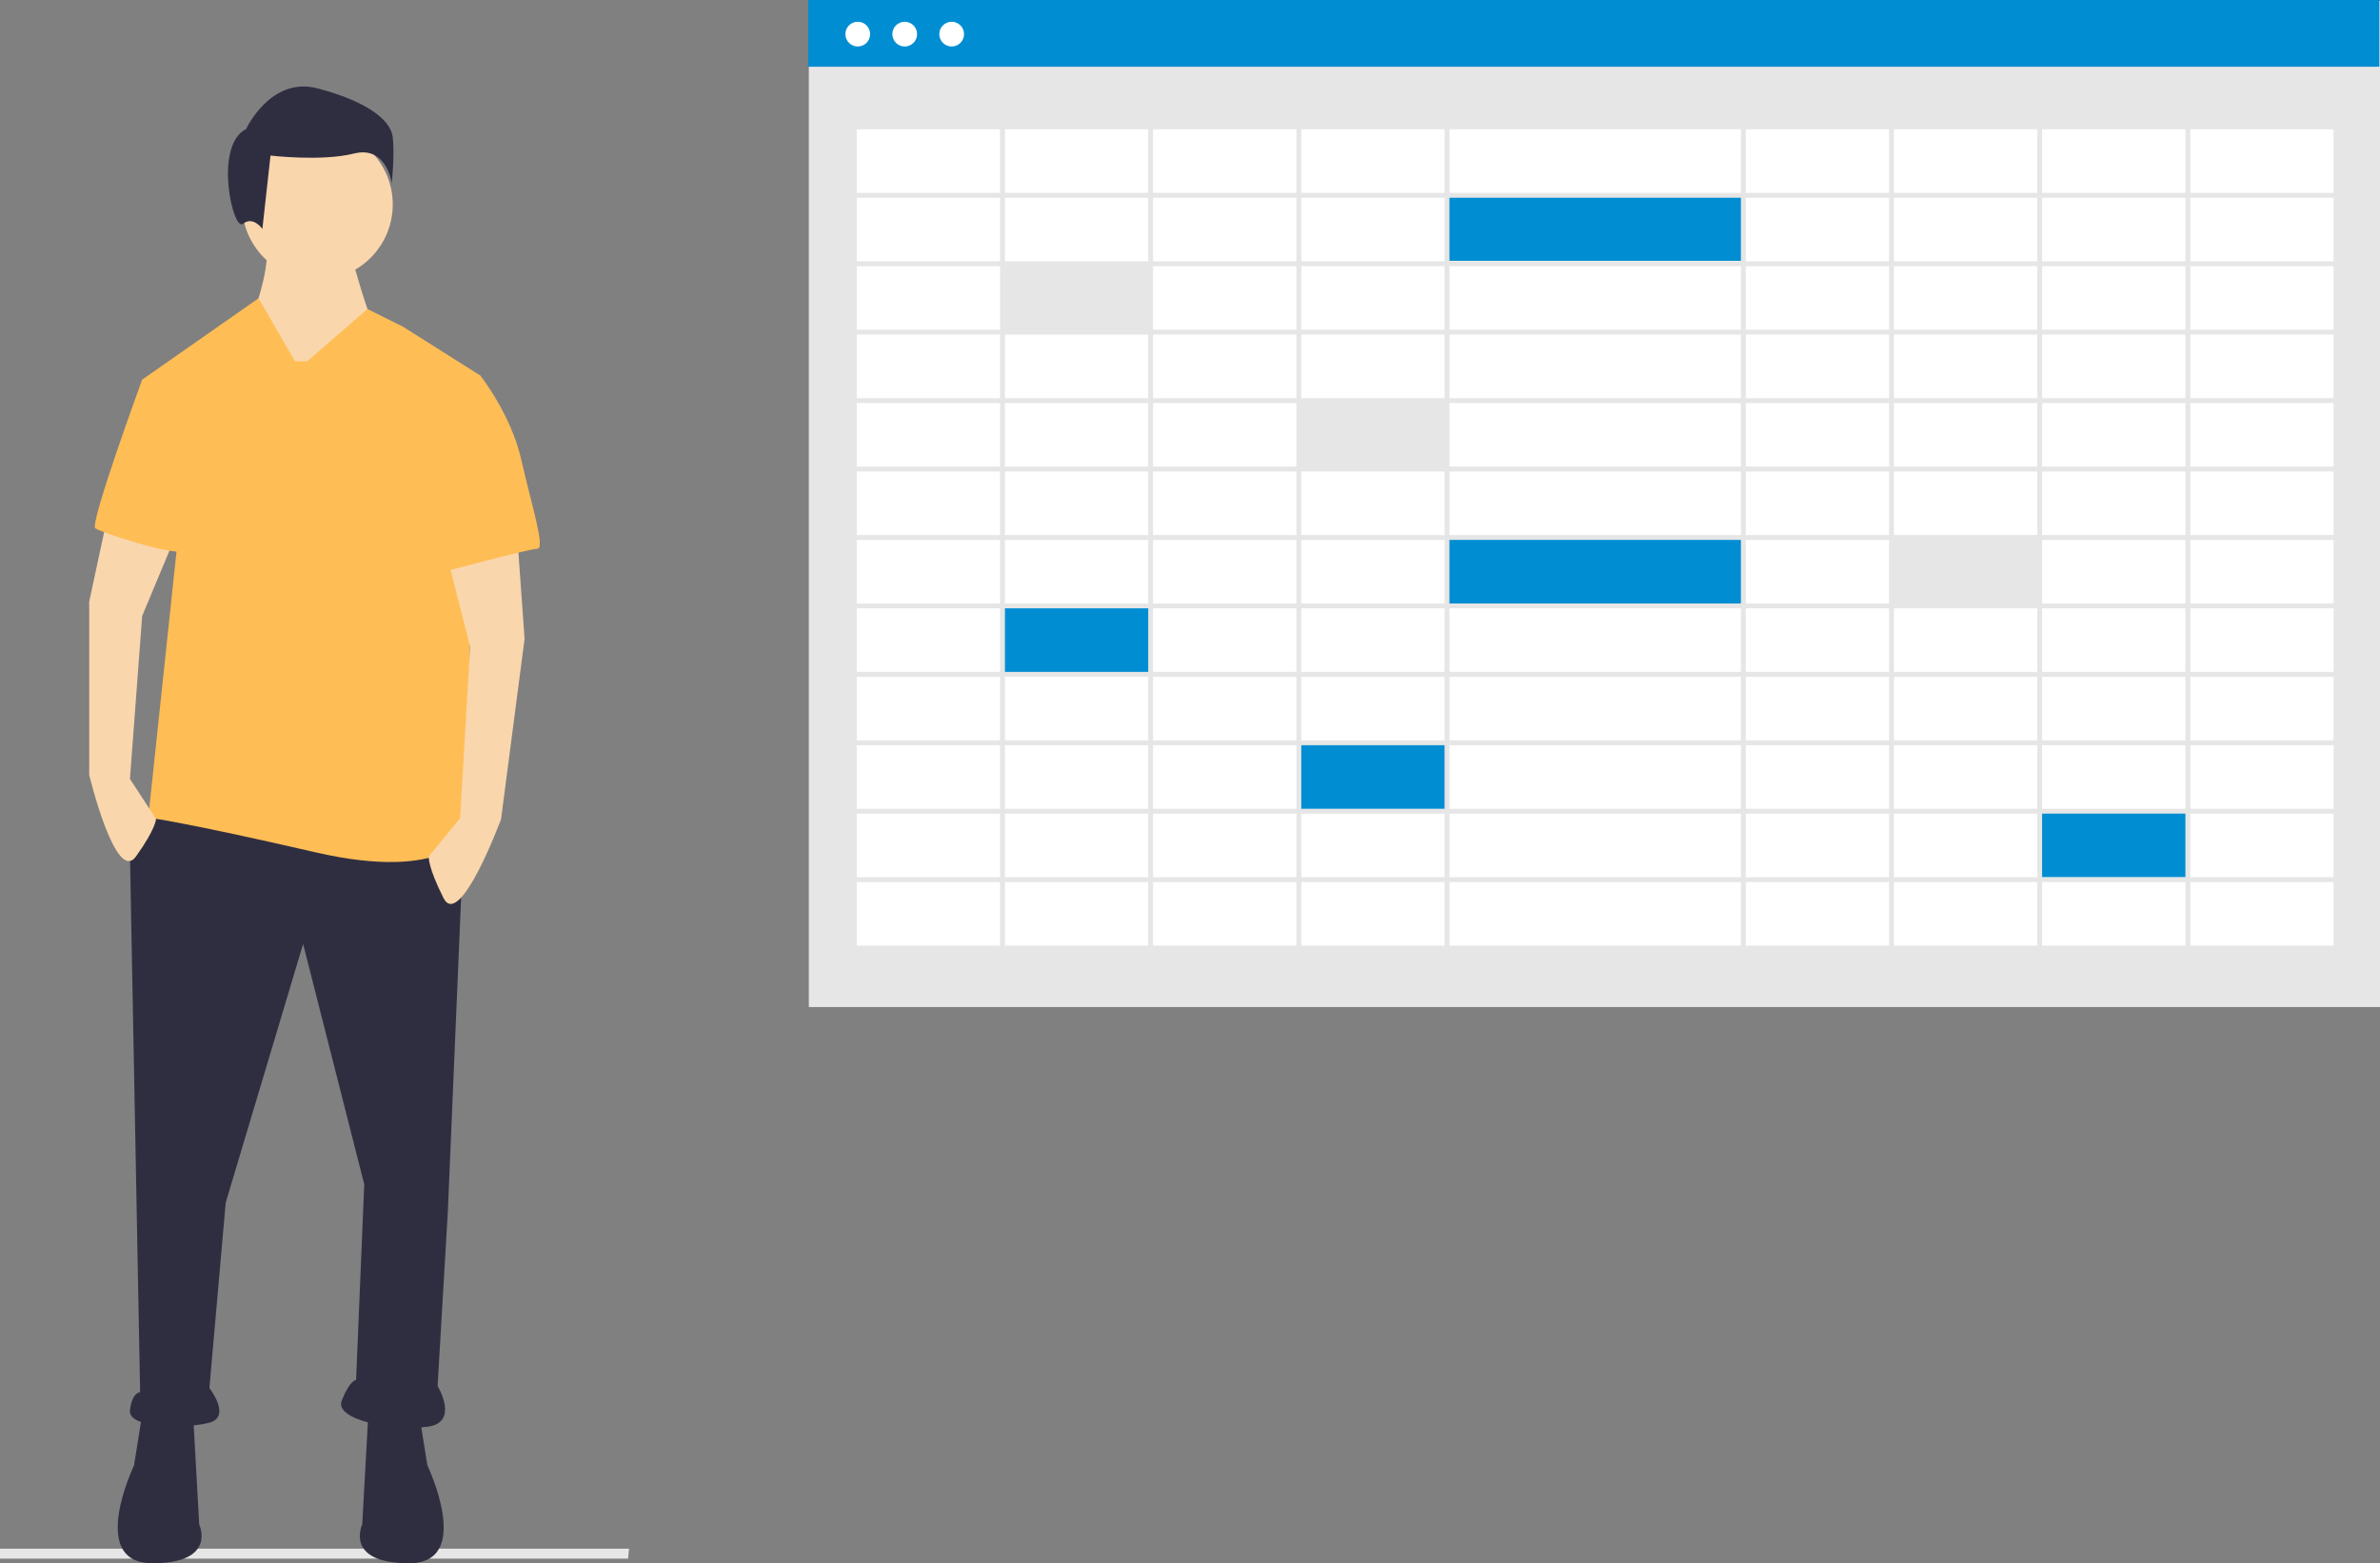 <svg width="239" height="157" viewBox="0 0 239 157" fill="none" xmlns="http://www.w3.org/2000/svg">
<rect x="0" y="0" width="239" height="157" fill="#808080" stroke="none"/>
<g clip-path="url(#clip0)">
<path d="M239 0.089H81.222V101.14H239V0.089Z" fill="#E6E6E6"/>
<path d="M234.488 12.764H85.734V95.161H234.488V12.764Z" fill="white"/>
<path d="M238.933 0H81.155V6.703H238.933V0Z" fill="#008DD2"/>
<path d="M86.136 4.669C86.822 4.669 87.379 4.113 87.379 3.427C87.379 2.741 86.822 2.185 86.136 2.185C85.45 2.185 84.894 2.741 84.894 3.427C84.894 4.113 85.45 4.669 86.136 4.669Z" fill="white"/>
<path d="M90.852 4.669C91.538 4.669 92.094 4.113 92.094 3.427C92.094 2.741 91.538 2.185 90.852 2.185C90.166 2.185 89.609 2.741 89.609 3.427C89.609 4.113 90.166 4.669 90.852 4.669Z" fill="white"/>
<path d="M95.567 4.669C96.253 4.669 96.81 4.113 96.81 3.427C96.81 2.741 96.253 2.185 95.567 2.185C94.881 2.185 94.325 2.741 94.325 3.427C94.325 4.113 94.881 4.669 95.567 4.669Z" fill="white"/>
<path d="M115.403 26.692H100.475V33.299H115.403V26.692Z" fill="#E6E6E6"/>
<path d="M145.259 40.396H130.331V47.004H145.259V40.396Z" fill="#E6E6E6"/>
<path d="M115.403 60.953H100.475V67.561H115.403V60.953Z" fill="#008DD2"/>
<path d="M145.259 74.658H130.331V81.266H145.259V74.658Z" fill="#008DD2"/>
<path d="M219.654 81.51H204.726V88.118H219.654V81.51Z" fill="#008DD2"/>
<path d="M204.726 54.101H189.798V60.709H204.726V54.101Z" fill="#E6E6E6"/>
<path d="M175.115 54.101H145.259V60.709H175.115V54.101Z" fill="#008DD2"/>
<path d="M175.115 19.595H145.259V26.202H175.115V19.595Z" fill="#008DD2"/>
<path d="M85.547 12.498V95.46H234.827V12.498H85.547ZM234.337 19.37H219.948V12.987H234.337V19.37ZM145.553 67.479V61.096H174.821V67.479H145.553ZM174.821 67.969V74.352H145.553V67.969H174.821ZM174.821 40.478V46.861H145.553V40.478H174.821ZM145.553 39.989V33.605H174.821V39.989H145.553ZM145.553 53.734V47.351H174.821V53.734H145.553ZM174.821 54.224V60.607H145.553V54.224H174.821ZM145.063 46.861H130.674V40.478H145.063V46.861ZM145.063 47.351V53.734H130.674V47.351H145.063ZM145.063 54.224V60.607H130.674V54.224H145.063ZM145.063 61.096V67.479H130.674V61.096H145.063ZM175.31 61.096H189.7V67.479H175.31V61.096ZM175.31 60.607V54.224H189.7V60.607H175.31ZM175.31 53.734V47.351H189.7V53.734H175.31ZM175.31 46.861V40.478H189.7V46.861H175.31ZM175.31 39.989V33.605H189.7V39.989H175.31ZM175.31 33.116V26.733H189.7V33.116H175.31ZM174.821 33.116H145.553V26.733H174.821V33.116ZM145.063 33.116H130.674V26.733H145.063V33.116ZM145.063 33.605V39.989H130.674V33.605L145.063 33.605ZM130.184 39.989H115.794V33.605H130.184V39.989ZM130.184 40.478V46.861H115.794V40.478H130.184ZM130.184 47.351V53.734H115.794V47.351H130.184ZM130.184 54.224V60.607H115.794V54.224H130.184ZM130.184 61.096V67.479H115.794V61.096H130.184ZM130.184 67.969V74.352H115.794V67.969H130.184ZM130.674 67.969H145.063V74.352H130.674V67.969ZM145.063 74.842V81.225H130.674V74.842H145.063ZM145.553 74.842H174.821V81.225H145.553V74.842ZM175.31 74.842H189.7V81.225H175.31V74.842ZM175.31 74.352V67.969H189.7V74.352H175.31ZM190.189 67.969H204.579V74.352H190.189V67.969ZM190.189 67.479V61.096H204.579V67.479H190.189ZM190.189 60.607V54.224H204.579V60.607H190.189ZM190.189 53.734V47.351H204.579V53.734H190.189ZM190.189 46.861V40.478H204.579V46.861H190.189ZM190.189 39.989V33.605H204.579V39.989H190.189ZM190.189 33.116V26.733H204.579V33.116H190.189ZM190.189 26.243V19.86H204.579V26.243H190.189ZM189.7 26.243H175.31V19.86H189.7V26.243ZM174.821 26.243H145.553V19.86H174.821V26.243ZM145.063 26.243H130.674V19.86H145.063V26.243ZM130.184 26.243H115.794V19.86H130.184V26.243ZM130.184 26.733V33.116H115.794V26.733H130.184ZM115.305 33.116H100.915V26.733H115.305V33.116ZM115.305 33.605V39.989H100.915V33.605L115.305 33.605ZM115.305 40.478V46.861H100.915V40.478H115.305ZM115.305 47.351V53.734H100.915V47.351H115.305ZM115.305 54.224V60.607H100.915V54.224H115.305ZM115.305 61.096V67.479H100.915V61.096H115.305ZM115.305 67.969V74.352H100.915V67.969H115.305ZM115.305 74.842V81.225H100.915V74.842H115.305ZM115.794 74.842H130.184V81.225H115.794V74.842ZM130.184 81.714V88.098H115.794V81.714H130.184ZM130.674 81.714H145.063V88.098H130.674V81.714ZM145.553 81.714H174.821V88.098H145.553V81.714ZM175.31 81.714H189.7V88.098H175.31V81.714ZM190.189 81.714H204.579V88.098H190.189V81.714ZM190.189 81.225V74.842H204.579V81.225H190.189ZM205.069 74.842H219.458V81.225H205.069V74.842ZM205.069 74.352V67.969H219.458V74.352H205.069ZM205.069 67.479V61.096H219.458V67.479H205.069ZM205.069 60.607V54.224H219.458V60.607H205.069ZM205.069 53.734V47.351H219.458V53.734H205.069ZM205.069 46.861V40.478H219.458V46.861H205.069ZM205.069 39.989V33.605H219.458V39.989H205.069ZM205.069 33.116V26.733H219.458V33.116H205.069ZM205.069 26.243V19.86H219.458V26.243H205.069ZM205.069 19.37V12.987H219.458V19.37L205.069 19.37ZM204.579 19.37H190.189V12.987H204.579V19.37ZM189.7 19.37H175.31V12.987H189.7V19.37ZM174.821 19.37H145.553V12.987H174.821V19.37ZM145.063 19.37H130.674V12.987H145.063V19.37ZM130.184 19.37H115.794V12.987H130.184V19.37ZM115.305 19.37H100.915V12.987H115.305V19.37ZM115.305 19.86V26.243H100.915V19.86H115.305ZM100.426 26.243H86.036V19.86H100.426V26.243ZM100.426 26.733V33.116H86.036V26.733H100.426ZM100.426 33.605V39.989H86.036V33.605L100.426 33.605ZM100.426 40.478V46.861H86.036V40.478H100.426ZM100.426 47.351V53.734H86.036V47.351H100.426ZM100.426 54.224V60.607H86.036V54.224H100.426ZM100.426 61.096V67.479H86.036V61.096H100.426ZM100.426 67.969V74.352H86.036V67.969H100.426ZM100.426 74.842V81.225H86.036V74.842H100.426ZM100.426 81.714V88.098H86.036V81.714H100.426ZM100.915 81.714H115.305V88.098H100.915V81.714ZM115.305 88.587V94.97H100.915V88.587H115.305ZM115.794 88.587H130.184V94.97H115.794V88.587ZM130.674 88.587H145.063V94.97H130.674V88.587ZM145.553 88.587H174.821V94.97H145.553V88.587ZM175.31 88.587H189.7V94.97H175.31V88.587ZM190.189 88.587H204.579V94.97H190.189V88.587ZM205.069 88.587H219.458V94.97H205.069V88.587ZM205.069 88.098V81.714H219.458V88.098H205.069ZM219.948 81.714H234.337V88.098H219.948V81.714ZM219.948 81.225V74.842H234.337V81.225H219.948ZM219.948 74.352V67.969H234.337V74.352H219.948ZM219.948 67.479V61.096H234.337V67.479H219.948ZM219.948 60.607V54.224H234.337V60.607H219.948ZM219.948 53.734V47.351H234.337V53.734H219.948ZM219.948 46.861V40.478H234.337V46.861H219.948ZM219.948 39.989V33.605H234.337V39.989H219.948ZM219.948 33.116V26.733H234.337V33.116H219.948ZM219.948 26.243V19.86H234.337V26.243H219.948ZM100.426 12.987V19.37H86.036V12.987H100.426ZM86.036 88.587H100.426V94.97H86.036V88.587ZM219.948 94.97V88.587H234.337V94.97H219.948Z" fill="#E6E6E6"/>
<path d="M63.074 156.537H0V155.537H63.167L63.074 156.537Z" fill="#E6E6E6"/>
<path d="M46.602 83.14L44.966 121.809L43.943 139.2C43.943 139.2 46.193 142.883 42.92 143.292C39.646 143.701 33.508 142.678 34.327 140.632C35.145 138.586 35.759 138.586 35.759 138.586L36.577 118.945L30.439 94.802L22.665 120.786L21.028 139.405C21.028 139.405 23.279 142.269 21.028 142.883C18.778 143.497 12.845 143.497 13.049 141.655C13.254 139.814 14.072 139.814 14.072 139.814L13.049 85.8L16.118 81.094L46.602 83.14Z" fill="#2F2E41"/>
<path d="M42.101 142.064L42.92 147.179C42.92 147.179 47.625 157 41.078 157C34.531 157 36.373 153.113 36.373 153.113L36.986 142.064H42.101Z" fill="#2F2E41"/>
<path d="M14.277 142.064L13.458 147.179C13.458 147.179 8.753 157 15.3 157C21.847 157 20.005 153.113 20.005 153.113L19.392 142.064H14.277Z" fill="#2F2E41"/>
<path d="M35.145 25.239C35.145 25.239 37.191 32.605 37.6 32.605C38.01 32.605 33.713 38.334 33.713 38.334L27.371 41.812L25.12 32.4C25.12 32.4 27.166 27.285 26.757 24.625L35.145 25.239Z" fill="#FAD6AC"/>
<path d="M31.872 28.104C36.052 28.104 39.441 24.714 39.441 20.534C39.441 16.353 36.052 12.963 31.872 12.963C27.691 12.963 24.302 16.353 24.302 20.534C24.302 24.714 27.691 28.104 31.872 28.104Z" fill="#FAD6AC"/>
<path d="M30.849 36.288L36.897 31.035L40.465 32.809L48.239 37.72C48.239 37.72 46.193 81.913 47.216 83.549C47.216 83.549 44.966 88.664 31.667 85.596C18.369 82.526 14.89 82.117 14.89 82.117L17.755 55.11L14.277 38.129L25.959 29.959L29.621 36.288L30.849 36.288Z" fill="#FFBD55"/>
<path d="M10.799 51.837L8.957 60.43V77.821C8.957 77.821 11.617 88.869 13.663 86.005C15.709 83.14 15.667 82.233 15.667 82.233L13.049 78.23L14.277 61.862L17.538 54.054L10.799 51.837Z" fill="#FAD6AC"/>
<path d="M45.036 56.406L47.21 64.962L46.203 82.171L43.063 86.003C43.063 86.003 42.898 86.942 44.537 90.191C46.177 93.439 50.316 82.274 50.316 82.274L52.679 64.158L52.021 54.969L45.036 56.406Z" fill="#FAD6AC"/>
<path d="M24.711 12.963C24.711 12.963 27.166 7.644 31.872 8.871C36.577 10.099 39.237 11.94 39.441 13.782C39.646 15.623 39.339 18.385 39.339 18.385C39.339 18.385 38.828 14.6 35.554 15.418C32.281 16.237 27.166 15.623 27.166 15.623L26.348 22.989C26.348 22.989 25.427 21.659 24.404 22.477C23.381 23.296 21.437 14.6 24.711 12.963Z" fill="#2F2E41"/>
<path d="M18.982 37.72L14.277 38.129C14.277 38.129 8.957 52.655 9.571 53.065C10.185 53.474 17.55 55.929 18.573 55.315C19.596 54.701 18.982 37.72 18.982 37.72Z" fill="#FFBD55"/>
<path d="M46.602 38.129L48.239 37.72C48.239 37.72 51.308 41.607 52.331 46.108C53.354 50.609 54.786 55.11 53.968 55.11C53.149 55.11 43.25 57.772 43.25 57.772L46.602 38.129Z" fill="#FFBD55"/>
</g>
<defs>
<clipPath id="clip0">
<rect width="239" height="157" fill="white"/>
</clipPath>
</defs>
</svg>
